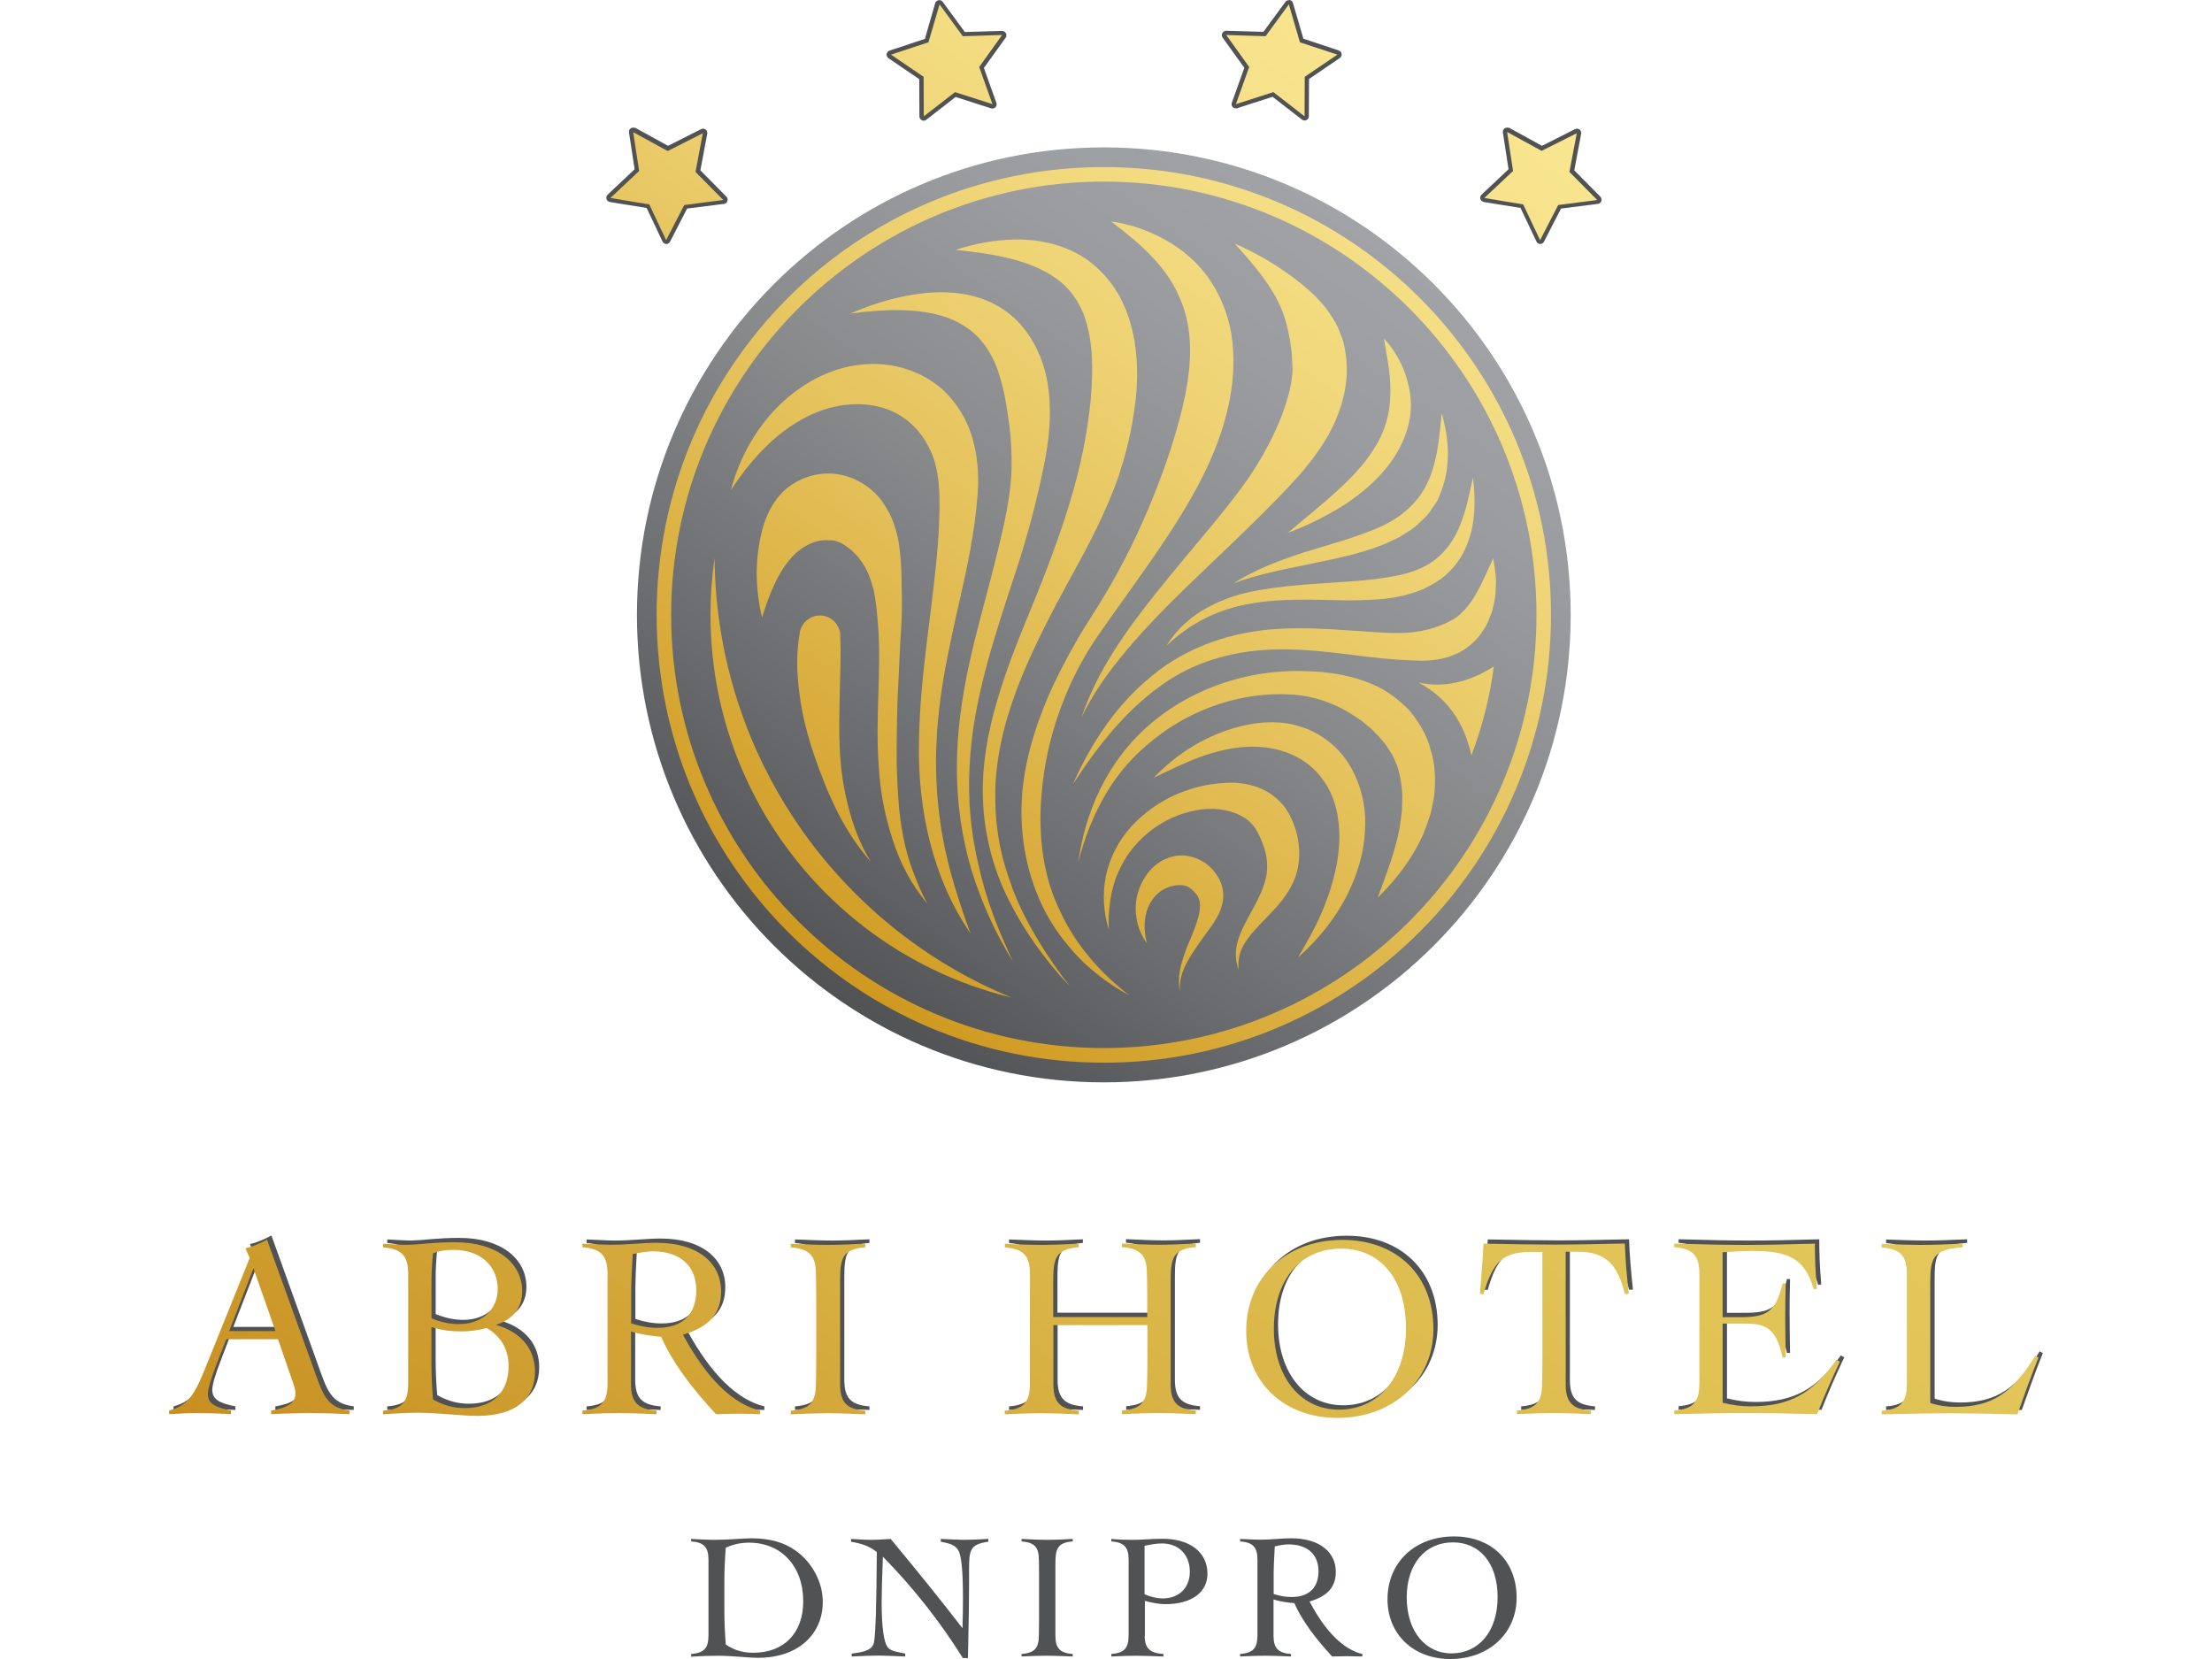 <?xml version="1.0" encoding="UTF-8"?>
<!-- Generator: Adobe Illustrator 22.0.1, SVG Export Plug-In . SVG Version: 6.00 Build 0)  -->
<svg xmlns="http://www.w3.org/2000/svg" xmlns:xlink="http://www.w3.org/1999/xlink" version="1.1" id="Layer_1" x="0px" y="0px" viewBox="0 0 80 60" style="enable-background:new 0 0 80 60;" xml:space="preserve">
<style type="text/css">
	.st0{fill:url(#SVGID_1_);}
	.st1{fill:#515254;}
	.st2{fill:url(#SVGID_2_);}
	.st3{fill:url(#SVGID_3_);}
</style>
<g>
	
		<linearGradient id="SVGID_1_" gradientUnits="userSpaceOnUse" x1="30.227" y1="570.082" x2="49.616" y2="542.392" gradientTransform="matrix(1 0 0 1 0 -534)">
		<stop offset="0" style="stop-color:#515254"></stop>
		<stop offset="0.221" style="stop-color:#6A6B6E"></stop>
		<stop offset="0.54" style="stop-color:#888A8C"></stop>
		<stop offset="0.811" style="stop-color:#9A9C9F"></stop>
		<stop offset="1" style="stop-color:#A1A3A6"></stop>
	</linearGradient>
	<path class="st0" d="M39.921,5.331c-9.323,0-16.885,7.567-16.885,16.907   c0,9.335,7.561,16.907,16.885,16.907S56.806,31.578,56.806,22.238   S49.25,5.331,39.921,5.331L39.921,5.331z"></path>
	<g>
		<path class="st1" d="M24.092,8.759c-0.028,0-0.056-0.017-0.068-0.045l-0.593-1.254    l-1.367-0.226c-0.028-0.006-0.051-0.028-0.062-0.056    c-0.011-0.028,0-0.056,0.023-0.079l1.011-0.949l-0.209-1.372    c-0.006-0.028,0.006-0.056,0.034-0.073c0.011-0.011,0.028-0.011,0.045-0.011    c0.011,0,0.028,0.006,0.04,0.011l1.214,0.666l1.237-0.621    c0.011-0.006,0.023-0.006,0.034-0.006c0.017,0,0.034,0.006,0.045,0.017    c0.023,0.017,0.034,0.045,0.028,0.079l-0.26,1.361l0.977,0.983    c0.023,0.023,0.028,0.051,0.017,0.079c-0.011,0.028-0.034,0.045-0.062,0.051    l-1.372,0.175l-0.644,1.225C24.149,8.742,24.12,8.759,24.092,8.759L24.092,8.759z     M55.699,8.759c-0.028,0-0.056-0.017-0.068-0.045l-0.593-1.254l-1.367-0.226    c-0.028-0.006-0.051-0.028-0.062-0.056c-0.011-0.028,0-0.056,0.023-0.079    l1.011-0.949l-0.209-1.372c-0.006-0.028,0.006-0.056,0.034-0.073    c0.011-0.011,0.028-0.011,0.045-0.011c0.011,0,0.028,0.006,0.04,0.011    l1.214,0.666l1.237-0.621c0.011-0.006,0.023-0.006,0.034-0.006    c0.017,0,0.034,0.006,0.045,0.017c0.023,0.017,0.034,0.045,0.028,0.079    l-0.26,1.361l0.977,0.983c0.023,0.023,0.028,0.051,0.017,0.079    c-0.011,0.028-0.034,0.045-0.062,0.051l-1.372,0.175l-0.644,1.225    C55.755,8.742,55.727,8.759,55.699,8.759L55.699,8.759z M47.183,4.28    c-0.017,0-0.034-0.006-0.045-0.017l-1.096-0.847l-1.316,0.424    c-0.006,0-0.017,0.006-0.023,0.006c-0.023,0-0.04-0.006-0.056-0.023    c-0.023-0.023-0.028-0.051-0.017-0.079l0.469-1.304l-0.808-1.124    c-0.017-0.023-0.017-0.056-0.006-0.079c0.011-0.023,0.04-0.04,0.068-0.04    l1.384,0.04l0.813-1.124c0.017-0.023,0.04-0.034,0.062-0.034    c0.006,0,0.011,0,0.011,0c0.028,0.006,0.051,0.028,0.062,0.056l0.39,1.333    l1.316,0.435c0.028,0.011,0.051,0.034,0.051,0.062    c0.006,0.028-0.011,0.056-0.034,0.073l-1.146,0.779l-0.006,1.384    c0,0.028-0.017,0.056-0.045,0.068C47.206,4.28,47.194,4.28,47.183,4.28z     M33.41,4.28c-0.011,0-0.023,0-0.034-0.006    C33.348,4.264,33.331,4.235,33.331,4.207l-0.006-1.384l-1.146-0.779    c-0.023-0.017-0.04-0.045-0.034-0.073c0.006-0.028,0.023-0.051,0.051-0.062    l1.316-0.435l0.39-1.333c0.006-0.028,0.034-0.051,0.062-0.056    c0.006,0,0.011,0,0.011,0c0.023,0,0.045,0.011,0.062,0.034l0.819,1.118    l1.384-0.04c0.028,0,0.056,0.017,0.068,0.04    C36.318,1.265,36.318,1.293,36.301,1.316l-0.808,1.124l0.469,1.304    c0.011,0.028,0.006,0.056-0.017,0.079c-0.017,0.017-0.034,0.023-0.056,0.023    c-0.006,0-0.017,0-0.023-0.006l-1.316-0.424l-1.096,0.847    C33.444,4.275,33.427,4.28,33.41,4.28z"></path>
		<path class="st1" d="M46.613,0.158l0.401,1.372l1.355,0.446l-1.18,0.802l-0.006,1.429    l-1.129-0.875L44.698,3.767l0.48-1.344L44.348,1.265l1.423,0.045L46.613,0.158     M33.975,0.158l0.841,1.152l1.423-0.045l-0.83,1.158l0.48,1.344l-1.355-0.435    l-1.129,0.875l-0.006-1.429l-1.18-0.802L33.574,1.53L33.975,0.158 M54.507,4.772    l1.248,0.683l1.271-0.644l-0.265,1.4l1.005,1.016l-1.412,0.181l-0.655,1.271    l-0.61-1.293l-1.406-0.232l1.039-0.977L54.507,4.772 M22.901,4.772l1.248,0.683    l1.271-0.644l-0.265,1.4l1.005,1.016l-1.412,0.181l-0.655,1.271l-0.61-1.293    l-1.406-0.232l1.039-0.977L22.901,4.772 M46.613,0.006    c-0.051,0-0.096,0.023-0.124,0.062l-0.796,1.084l-1.344-0.04h-0.006    c-0.056,0-0.107,0.034-0.136,0.085c-0.028,0.051-0.023,0.113,0.011,0.164    l0.785,1.09l-0.452,1.265c-0.023,0.056-0.006,0.119,0.034,0.158    c0.028,0.028,0.068,0.045,0.113,0.045c0.017,0,0.034,0,0.045-0.006l1.282-0.412    l1.062,0.824c0.028,0.023,0.062,0.034,0.096,0.034    c0.023,0,0.045-0.006,0.068-0.017c0.051-0.028,0.085-0.079,0.085-0.141    l0.006-1.344l1.112-0.757c0.051-0.034,0.073-0.09,0.068-0.152    c-0.006-0.056-0.051-0.107-0.107-0.124l-1.276-0.424l-0.378-1.293    c-0.017-0.056-0.062-0.102-0.124-0.107C46.63,0.006,46.624,0.006,46.613,0.006    L46.613,0.006z M33.975,0.006c-0.011,0-0.017,0-0.028,0    c-0.056,0.011-0.107,0.051-0.124,0.107l-0.373,1.293L32.173,1.83    c-0.056,0.017-0.096,0.068-0.107,0.124c-0.006,0.056,0.017,0.119,0.068,0.152    l1.112,0.757l0.006,1.344c0,0.056,0.034,0.113,0.085,0.141    c0.023,0.011,0.045,0.017,0.068,0.017c0.034,0,0.068-0.011,0.096-0.034    L34.562,3.507l1.282,0.412c0.017,0.006,0.034,0.006,0.045,0.006    c0.04,0,0.079-0.017,0.113-0.045c0.04-0.045,0.056-0.107,0.034-0.158    l-0.452-1.265l0.785-1.09c0.034-0.045,0.04-0.113,0.011-0.164    s-0.079-0.085-0.136-0.085h-0.006l-1.344,0.04L34.099,0.073    C34.071,0.028,34.025,0.006,33.975,0.006L33.975,0.006z M54.507,4.614    c-0.034,0-0.062,0.011-0.09,0.028c-0.051,0.034-0.073,0.09-0.062,0.152    l0.203,1.327l-0.977,0.92c-0.045,0.04-0.056,0.102-0.04,0.158    c0.017,0.056,0.068,0.096,0.124,0.107l1.327,0.215l0.576,1.214    c0.023,0.051,0.079,0.09,0.136,0.09l0,0c0.056,0,0.113-0.034,0.136-0.085    l0.616-1.197l1.333-0.169c0.056-0.006,0.107-0.045,0.124-0.102    c0.017-0.056,0.006-0.119-0.034-0.158l-0.943-0.954l0.248-1.321    c0.011-0.056-0.011-0.119-0.056-0.152c-0.028-0.023-0.062-0.034-0.096-0.034    c-0.023,0-0.045,0.006-0.068,0.017l-1.197,0.604l-1.18-0.649    C54.558,4.625,54.53,4.614,54.507,4.614L54.507,4.614z M22.901,4.614    c-0.034,0-0.062,0.011-0.09,0.028c-0.051,0.034-0.073,0.09-0.062,0.152    l0.203,1.327l-0.977,0.92c-0.045,0.04-0.056,0.102-0.04,0.158    c0.017,0.056,0.068,0.096,0.124,0.107l1.327,0.215l0.576,1.214    c0.023,0.051,0.079,0.09,0.136,0.09l0,0c0.056,0,0.113-0.034,0.136-0.085    l0.616-1.197l1.333-0.169c0.056-0.006,0.107-0.045,0.124-0.102    c0.017-0.056,0.006-0.119-0.034-0.158l-0.943-0.954l0.248-1.321    c0.011-0.056-0.011-0.119-0.056-0.152c-0.028-0.023-0.062-0.034-0.096-0.034    c-0.023,0-0.045,0.006-0.068,0.017l-1.197,0.604L22.98,4.625    C22.952,4.625,22.923,4.614,22.901,4.614L22.901,4.614z"></path>
	</g>
	
		<linearGradient id="SVGID_2_" gradientUnits="userSpaceOnUse" x1="27.45" y1="567.271" x2="50.549" y2="534.282" gradientTransform="matrix(1 0 0 1 0 -534)">
		<stop offset="0" style="stop-color:#CF9920"></stop>
		<stop offset="0.077" style="stop-color:#D4A22D"></stop>
		<stop offset="0.366" style="stop-color:#E3BF57"></stop>
		<stop offset="0.626" style="stop-color:#EFD476"></stop>
		<stop offset="0.846" style="stop-color:#F6E189"></stop>
		<stop offset="1" style="stop-color:#F8E690"></stop>
	</linearGradient>
	<path class="st2" d="M36.572,36.073c-6.24-1.508-10.876-7.132-10.876-13.841   c0-0.7,0.051-1.384,0.147-2.056C25.905,27.36,30.315,33.498,36.572,36.073z    M30.688,29.201c-0.181-0.683-0.282-1.384-0.316-2.084   c-0.034-0.7-0.017-1.395,0-2.084c0.017-0.689,0.045-1.367,0.017-2.056v-0.011   c-0.017-0.339-0.26-0.632-0.604-0.695c-0.401-0.073-0.785,0.198-0.858,0.599   c-0.136,0.745-0.113,1.502-0.011,2.242c0.096,0.745,0.282,1.474,0.525,2.185   c0.237,0.706,0.514,1.4,0.841,2.056c0.333,0.655,0.734,1.276,1.214,1.813   C31.112,30.556,30.863,29.884,30.688,29.201z M28.683,20.104   c0.265-0.282,0.599-0.452,0.841-0.52c0.254-0.073,0.367-0.04,0.44-0.045   l0.158,0.006c0.073,0,0.164,0.045,0.282,0.09   c0.226,0.113,0.503,0.328,0.717,0.627c0.237,0.299,0.367,0.672,0.474,1.067   c0.085,0.401,0.124,0.819,0.158,1.242c0.136,1.7-0.113,3.445,0.034,5.201   c0.045,0.881,0.226,1.762,0.497,2.598c0.271,0.841,0.683,1.643,1.254,2.304   c-0.215-0.378-0.378-0.779-0.525-1.18c-0.152-0.401-0.265-0.808-0.344-1.225   c-0.169-0.836-0.203-1.683-0.237-2.53c-0.011-0.853,0.006-1.705,0.034-2.569   c0.051-0.864,0.073-1.728,0.136-2.615c0.023-0.44,0.023-0.892,0.006-1.35   c0.006-0.463-0.023-0.943-0.085-1.463c-0.079-0.508-0.232-1.067-0.604-1.587   c-0.361-0.514-1.033-0.977-1.83-1.028c-0.796-0.045-1.536,0.339-1.931,0.836   c-0.412,0.503-0.576,1.062-0.672,1.564c-0.198,1.011-0.13,1.931,0.073,2.807   C27.819,21.498,28.141,20.668,28.683,20.104z M28.847,15.258   c0.937-0.582,2.044-0.774,2.942-0.548c0.909,0.226,1.559,0.841,1.926,1.728   c0.175,0.457,0.248,0.949,0.26,1.513c0.011,0.57-0.011,1.146-0.056,1.728   c-0.181,2.332-0.655,4.727-0.683,7.16c-0.051,2.417,0.491,4.924,1.864,6.918   c-0.418-1.129-0.774-2.253-0.994-3.405c-0.209-1.152-0.294-2.327-0.237-3.496   c0.051-1.175,0.232-2.338,0.48-3.501c0.232-1.163,0.536-2.321,0.751-3.524   c0.107-0.599,0.198-1.214,0.248-1.835c0.056-0.627,0.04-1.344-0.147-2.027   c-0.169-0.689-0.559-1.372-1.118-1.886c-0.57-0.503-1.299-0.808-2.022-0.892   c-0.728-0.09-1.446,0.034-2.078,0.282c-0.638,0.248-1.192,0.627-1.672,1.062   c-0.949,0.881-1.564,2.01-1.875,3.179C27.102,16.715,27.893,15.823,28.847,15.258   z M34.285,11.497c0.52,0.192,0.943,0.503,1.237,0.864   c0.294,0.367,0.503,0.791,0.644,1.282c0.152,0.48,0.237,1.022,0.316,1.587   c0.085,0.559,0.113,1.141,0.102,1.728c-0.034,1.175-0.35,2.349-0.638,3.529   c-0.299,1.18-0.644,2.36-0.904,3.569c-0.26,1.208-0.435,2.445-0.435,3.693   c-0.006,1.242,0.169,2.485,0.514,3.671c0.361,1.18,0.864,2.315,1.513,3.349   c-0.525-1.107-0.971-2.242-1.231-3.428c-0.288-1.175-0.401-2.383-0.339-3.586   c0.107-2.411,0.898-4.715,1.66-7.042c0.384-1.169,0.717-2.366,0.977-3.614   c0.136-0.627,0.243-1.271,0.265-1.931c0.017-0.655-0.023-1.338-0.254-2.022   c-0.226-0.672-0.632-1.355-1.237-1.818c-0.599-0.474-1.333-0.689-2.005-0.74   c-0.678-0.056-1.327,0.028-1.943,0.164c-0.616,0.141-1.203,0.339-1.768,0.587   C31.976,11.181,33.235,11.119,34.285,11.497z M36.533,9.352   c0.627,0.152,1.208,0.39,1.672,0.723c0.463,0.333,0.779,0.774,0.983,1.282   c0.192,0.514,0.288,1.084,0.305,1.688c0.04,1.197-0.147,2.496-0.429,3.738   c-0.288,1.248-0.717,2.507-1.192,3.761c-0.474,1.259-1.039,2.496-1.485,3.784   c-0.446,1.288-0.802,2.632-0.841,4.015c-0.04,1.378,0.254,2.767,0.836,4.004   c0.593,1.231,1.384,2.349,2.31,3.326c-0.819-1.067-1.547-2.208-2.039-3.445   c-0.232-0.621-0.429-1.254-0.536-1.903c-0.107-0.649-0.141-1.31-0.113-1.965   c0.068-1.316,0.429-2.603,0.926-3.829c0.503-1.231,1.118-2.417,1.773-3.608   c0.655-1.186,1.304-2.406,1.768-3.744c0.22-0.678,0.395-1.355,0.508-2.061   c0.119-0.7,0.181-1.429,0.124-2.174c-0.056-0.74-0.226-1.513-0.61-2.219   s-1-1.31-1.711-1.643s-1.457-0.44-2.168-0.418   c-0.712,0.023-1.395,0.158-2.05,0.373C35.24,9.109,35.906,9.193,36.533,9.352z    M41.694,9.318c0.435,0.463,0.779,0.971,0.994,1.508   c0.457,1.062,0.418,2.253,0.175,3.467c-0.248,1.208-0.661,2.445-1.152,3.671   c-0.491,1.225-1.084,2.434-1.773,3.586c-0.339,0.57-0.728,1.129-1.062,1.734   c-0.339,0.593-0.655,1.203-0.937,1.835c-0.542,1.259-0.954,2.615-0.994,4.015   c-0.04,1.395,0.282,2.818,0.966,4.038c0.35,0.604,0.785,1.152,1.276,1.632   c0.503,0.469,1.056,0.875,1.655,1.192c-1.067-0.824-1.96-1.852-2.502-3.044   c-0.576-1.175-0.757-2.496-0.7-3.789c0.062-1.293,0.333-2.598,0.824-3.823   c0.237-0.616,0.536-1.208,0.875-1.779c0.344-0.565,0.745-1.096,1.135-1.655   c0.785-1.107,1.592-2.208,2.31-3.394c0.717-1.18,1.35-2.456,1.655-3.891   c0.152-0.712,0.215-1.468,0.136-2.231c-0.079-0.762-0.339-1.53-0.762-2.18   c-0.418-0.655-1.005-1.163-1.638-1.519c-0.632-0.356-1.304-0.587-1.993-0.683   C40.74,8.431,41.259,8.849,41.694,9.318z M46.223,10.904   c0.186,0.373,0.305,0.762,0.378,1.124c0.028,0.181,0.079,0.35,0.085,0.52   c0.006,0.085,0.028,0.164,0.034,0.248c0,0.085,0.006,0.164,0.011,0.243   c0.068,0.638-0.119,1.316-0.395,2.044c-0.282,0.723-0.689,1.474-1.169,2.185   c-0.486,0.706-1.045,1.384-1.609,2.061c-0.565,0.678-1.135,1.355-1.694,2.05   c-1.107,1.384-2.18,2.863-2.744,4.552c0.384-0.796,0.892-1.519,1.446-2.197   c0.548-0.678,1.152-1.316,1.768-1.937c1.248-1.237,2.547-2.417,3.817-3.716   c0.632-0.649,1.282-1.333,1.796-2.185c0.503-0.841,0.881-1.92,0.728-3.049   c-0.017-0.141-0.045-0.277-0.073-0.412c-0.034-0.136-0.085-0.265-0.136-0.395   c-0.09-0.265-0.232-0.491-0.384-0.717c-0.299-0.44-0.683-0.785-1.056-1.09   c-0.757-0.604-1.547-1.062-2.372-1.423C45.263,9.481,45.845,10.153,46.223,10.904z    M48.612,18.263c0.632-0.418,1.242-0.92,1.711-1.581   c0.457-0.649,0.785-1.491,0.689-2.315c-0.085-0.819-0.435-1.559-0.96-2.123   c0.13,0.762,0.271,1.468,0.226,2.14c-0.023,0.666-0.226,1.299-0.599,1.869   c-0.361,0.576-0.864,1.09-1.406,1.576c-0.536,0.491-1.124,0.949-1.694,1.44   C47.29,19.008,47.968,18.669,48.612,18.263z M51.593,17.528   c-0.373,0.745-1.039,1.276-1.858,1.604c-0.808,0.339-1.694,0.57-2.575,0.847   c-0.875,0.282-1.762,0.616-2.541,1.112c0.87-0.311,1.756-0.491,2.654-0.672   c0.892-0.186,1.807-0.356,2.699-0.7c0.22-0.085,0.44-0.203,0.661-0.305   c0.203-0.141,0.429-0.254,0.616-0.424c0.181-0.181,0.384-0.333,0.514-0.559   c0.073-0.102,0.147-0.209,0.215-0.316c0.056-0.113,0.096-0.232,0.147-0.35   c0.361-0.943,0.271-1.937,0.017-2.824C52.051,15.868,51.977,16.777,51.593,17.528z    M52.813,18.974c-0.203,0.525-0.52,0.977-0.932,1.282   c-0.407,0.316-0.92,0.48-1.463,0.582c-0.542,0.102-1.118,0.164-1.7,0.198   c-1.169,0.09-2.377,0.124-3.563,0.384c-0.593,0.13-1.169,0.356-1.694,0.672   c-0.52,0.322-0.966,0.757-1.276,1.265c0.864-0.83,1.914-1.344,3.049-1.525   c1.135-0.209,2.31-0.136,3.501-0.119c0.599-0.006,1.208-0.011,1.824-0.13   c0.311-0.056,0.616-0.158,0.92-0.277c0.294-0.147,0.587-0.305,0.836-0.536   c0.503-0.446,0.802-1.067,0.926-1.677c0.119-0.616,0.107-1.225,0.028-1.818   C53.141,17.879,53.028,18.455,52.813,18.974z M52.875,22.148   c-0.22,0.237-0.486,0.35-0.768,0.469c-0.282,0.113-0.621,0.203-0.994,0.248   c-0.74,0.079-1.542-0.023-2.349-0.068c-0.808-0.056-1.632-0.102-2.468-0.056   c-1.66,0.079-3.349,0.627-4.631,1.7c-1.299,1.045-2.214,2.456-2.863,3.925   c0.875-1.355,1.88-2.632,3.151-3.546c1.265-0.937,2.818-1.333,4.371-1.333   c0.779-0.006,1.564,0.073,2.355,0.169c0.796,0.102,1.598,0.203,2.473,0.232   c0.435,0.017,0.904,0.006,1.372-0.181c0.463-0.164,0.892-0.525,1.141-0.949   c0.152-0.198,0.203-0.435,0.299-0.644c0.056-0.22,0.102-0.44,0.124-0.655   c0.006-0.22,0.028-0.435,0.006-0.644c-0.023-0.215-0.051-0.424-0.09-0.627   C53.655,20.945,53.355,21.707,52.875,22.148z M40.023,28.664   c0.457-0.774,1.073-1.44,1.773-1.976c1.384-1.09,3.162-1.672,4.885-1.57   c0.858,0.04,1.688,0.356,2.332,0.796l0.243,0.164l0.22,0.186   c0.158,0.107,0.265,0.26,0.401,0.378c0.107,0.147,0.243,0.271,0.328,0.429   l0.147,0.226c0.045,0.079,0.073,0.164,0.113,0.248   c0.152,0.333,0.209,0.712,0.248,1.107c0.011,0.198-0.011,0.401-0.006,0.61   c-0.017,0.209-0.056,0.412-0.079,0.627c-0.152,0.847-0.474,1.694-0.802,2.575   c0.672-0.649,1.254-1.412,1.655-2.31c0.085-0.232,0.175-0.463,0.254-0.7   c0.051-0.248,0.113-0.497,0.141-0.751c0.045-0.52,0.034-1.067-0.136-1.592   c-0.13-0.536-0.44-1.022-0.791-1.446c-0.39-0.384-0.824-0.723-1.31-0.915   c-0.966-0.418-1.976-0.497-2.942-0.48c-1.931,0.051-3.812,0.762-5.224,2.027   c-1.423,1.271-2.236,3.072-2.473,4.879   C39.226,30.285,39.56,29.438,40.023,28.664z M43.388,27.383   c0.559-0.203,1.135-0.344,1.705-0.373c1.141-0.062,2.168,0.361,2.744,1.18   c0.305,0.401,0.491,0.909,0.559,1.451c0.085,0.542,0.04,1.112-0.062,1.677   c-0.113,0.565-0.294,1.129-0.531,1.683c-0.237,0.553-0.542,1.084-0.853,1.621   c0.926-0.819,1.711-1.864,2.129-3.106c0.215-0.616,0.316-1.288,0.294-1.965   c-0.034-0.683-0.237-1.384-0.632-1.988c-0.395-0.604-1.022-1.073-1.705-1.282   c-0.683-0.226-1.4-0.186-2.044-0.045c-1.293,0.299-2.406,0.988-3.264,1.892   C42.281,27.863,42.829,27.592,43.388,27.383z M40.344,31.787   c0.113-0.282,0.237-0.553,0.401-0.808c0.169-0.243,0.356-0.474,0.57-0.678   c0.429-0.407,0.949-0.717,1.508-0.887c0.553-0.181,1.158-0.215,1.666-0.068   c0.254,0.073,0.474,0.186,0.644,0.316c0.169,0.141,0.271,0.277,0.361,0.463   c0.248,0.486,0.378,0.926,0.322,1.423c-0.051,0.508-0.356,1.062-0.672,1.632   c-0.152,0.288-0.311,0.593-0.395,0.92c-0.085,0.333-0.068,0.683,0.051,0.977   c-0.04-0.322,0.028-0.632,0.175-0.892c0.147-0.265,0.35-0.491,0.565-0.723   c0.424-0.457,0.954-0.904,1.265-1.632c0.147-0.361,0.209-0.774,0.175-1.175   c-0.028-0.395-0.141-0.774-0.299-1.101c-0.175-0.39-0.52-0.745-0.892-0.943   c-0.373-0.203-0.774-0.282-1.146-0.305c-1.485-0.011-2.807,0.582-3.733,1.592   c-0.457,0.503-0.779,1.135-0.915,1.784c-0.13,0.655-0.085,1.327,0.107,1.943   C40.073,32.99,40.147,32.363,40.344,31.787z M53.214,27.326   c0.39-1.022,0.666-2.101,0.813-3.224c-0.909,0.582-1.818,0.779-2.728,0.582   C52.35,25.237,52.96,26.14,53.214,27.326z M41.44,33.08   c0.073-0.328,0.243-0.61,0.469-0.796c0.226-0.186,0.503-0.26,0.7-0.271   c0.203-0.011,0.35,0.023,0.514,0.175c0.04,0.034,0.085,0.085,0.119,0.124   c0.028,0.034,0.062,0.068,0.079,0.107c0.045,0.073,0.079,0.186,0.079,0.333   c0,0.288-0.119,0.644-0.254,0.977c-0.271,0.661-0.621,1.4-0.474,2.129   c-0.028-0.367,0.079-0.717,0.243-1.028c0.164-0.316,0.373-0.604,0.587-0.904   c0.209-0.305,0.463-0.587,0.632-1c0.079-0.209,0.141-0.469,0.09-0.745   c-0.023-0.136-0.068-0.271-0.13-0.39c-0.062-0.113-0.13-0.209-0.209-0.305   c-0.316-0.395-0.932-0.644-1.446-0.514c-0.52,0.113-0.887,0.48-1.096,0.864   c-0.446,0.785-0.294,1.694,0.136,2.281C41.389,33.764,41.367,33.402,41.44,33.08   z M39.921,6.568c8.629,0,15.648,7.031,15.648,15.671s-7.019,15.665-15.648,15.665   s-15.648-7.025-15.648-15.665S31.292,6.568,39.921,6.568 M39.921,6.042   c-8.934,0-16.173,7.251-16.173,16.196s7.24,16.196,16.173,16.196   s16.173-7.251,16.173-16.196S48.855,6.042,39.921,6.042L39.921,6.042z    M33.579,1.53L32.224,1.976l1.18,0.802l0.006,1.429l1.129-0.875l1.355,0.435   l-0.48-1.344l0.83-1.158l-1.423,0.045l-0.841-1.152L33.579,1.53z    M46.613,0.158L45.771,1.31l-1.423-0.045l0.83,1.158L44.698,3.767l1.355-0.435   l1.129,0.875l0.006-1.429l1.18-0.802L47.014,1.53L46.613,0.158z M23.115,6.184   l-1.039,0.977l1.406,0.232l0.61,1.293l0.655-1.271l1.412-0.181l-1.005-1.016   l0.265-1.4l-1.271,0.644l-1.248-0.683L23.115,6.184z M54.722,6.184l-1.039,0.977   l1.406,0.232l0.61,1.293l0.655-1.271l1.412-0.181l-1.005-1.016l0.265-1.4   l-1.271,0.638l-1.248-0.683L54.722,6.184z"></path>
	<g>
		<path class="st1" d="M24.996,59.819c0.474-0.04,0.627-0.209,0.627-0.683v-2.728    c0-0.457-0.169-0.627-0.627-0.661v-0.09c0.356,0.017,0.621,0.034,0.802,0.034    c0.576,0,1.033-0.056,1.384-0.056c0.649,0,1.169,0.141,1.604,0.452    c0.599,0.435,0.971,1.141,0.971,1.847c0,1.163-0.881,2.022-2.338,2.022    c-0.401,0-0.887-0.073-1.457-0.073c-0.232,0-0.553,0.006-0.966,0.034V59.819    L24.996,59.819z M27.249,59.774c1.107,0,1.801-0.717,1.801-1.858    c0-1.265-0.785-2.123-1.96-2.123c-0.299,0-0.57,0.056-0.841,0.181    c-0.034,0.424-0.051,0.824-0.051,1.197v1.101c0,0.373,0.017,0.785,0.051,1.203    C26.56,59.689,26.871,59.774,27.249,59.774z"></path>
		<path class="st1" d="M31.529,55.691c0.141,0,0.367-0.011,0.683-0.034    c0.875,1.056,1.745,2.123,2.598,3.23c0.011-0.373,0.017-0.734,0.017-1.062    c0-0.977-0.051-1.559-0.169-1.756c-0.124-0.203-0.316-0.248-0.632-0.311v-0.102    c0.361,0.017,0.638,0.034,0.83,0.034c0.226,0,0.525-0.011,0.887-0.034v0.102    c-0.678,0.096-0.695,0.311-0.695,1.033V57.261c0,0.52-0.011,1.423-0.04,2.705    h-0.186c-0.819-1.316-1.801-2.558-2.891-3.665    c-0.028,0.74-0.045,1.288-0.045,1.649c0,0.892,0.079,1.44,0.215,1.621    c0.102,0.136,0.311,0.169,0.638,0.232v0.107    c-0.429-0.017-0.74-0.034-0.949-0.034c-0.232,0-0.565,0.011-0.988,0.034v-0.107    c0.486-0.051,0.745-0.147,0.802-0.384c0.062-0.26,0.096-1.355,0.107-3.287    c-0.26-0.209-0.553-0.311-0.932-0.373v-0.102    C31.1,55.68,31.354,55.691,31.529,55.691z"></path>
		<path class="st1" d="M37.877,55.691c0.232,0,0.536-0.011,0.92-0.034v0.09    c-0.582,0.045-0.627,0.294-0.627,0.853v2.558c0,0.457,0.169,0.627,0.627,0.661    v0.09c-0.429-0.017-0.74-0.028-0.943-0.028s-0.508,0.006-0.909,0.028V59.819    c0.474-0.04,0.627-0.209,0.627-0.683c0-0.051,0.006-0.22,0.006-0.514v-1.672    c0-0.305-0.006-0.486-0.006-0.542c0-0.457-0.169-0.627-0.627-0.661v-0.09    C37.318,55.68,37.64,55.691,37.877,55.691z"></path>
		<path class="st1" d="M41.4,59.159c0,0.457,0.186,0.627,0.678,0.661v0.09    c-0.44-0.017-0.768-0.028-0.983-0.028c-0.186,0-0.491,0.006-0.904,0.028V59.819    c0.474-0.04,0.627-0.209,0.627-0.683v-2.728c0-0.457-0.169-0.627-0.627-0.661    v-0.09c0.311,0.028,0.57,0.034,0.774,0.034c0.339,0,0.7-0.04,1.073-0.04    c1.039,0,1.632,0.52,1.632,1.265c0,0.666-0.565,1.101-1.53,1.101    c-0.192,0-0.446-0.04-0.734-0.119v1.259H41.4z M42.044,57.809    c0.599,0,0.988-0.384,0.988-0.966c0-0.616-0.401-1.022-1.011-1.022    c-0.186,0-0.395,0.034-0.627,0.085v1.756C41.638,57.758,41.847,57.809,42.044,57.809z    "></path>
		<path class="st1" d="M49.272,59.819v0.09c-0.22-0.006-0.401-0.011-0.542-0.011    c-0.147,0-0.339,0.006-0.553,0.011c-0.599-0.655-1.073-1.271-1.367-1.931    c-0.254-0.017-0.503-0.056-0.751-0.13v1.31c0,0.457,0.175,0.627,0.632,0.661    v0.09c-0.418-0.017-0.728-0.028-0.937-0.028c-0.192,0-0.491,0.006-0.904,0.028    v-0.09c0.474-0.04,0.627-0.209,0.627-0.683v-2.728    c0-0.457-0.169-0.627-0.627-0.661v-0.09c0.305,0.011,0.531,0.028,0.7,0.028    c0.429,0,0.813-0.051,1.146-0.051c1.045,0,1.615,0.514,1.615,1.208    c0,0.565-0.305,0.887-0.949,1.079C47.94,59.023,48.6,59.661,49.272,59.819z     M46.714,57.758c0.627,0,0.971-0.339,0.971-0.932    c0-0.604-0.395-0.971-1.084-0.971c-0.102,0-0.271,0.017-0.497,0.073    c-0.028,0.48-0.04,0.791-0.04,0.926v0.796    C46.28,57.719,46.494,57.758,46.714,57.758z"></path>
		<path class="st1" d="M52.587,55.567c1.355,0,2.264,0.887,2.264,2.219    c0,1.254-0.977,2.214-2.4,2.214c-1.338,0-2.27-0.898-2.27-2.163    C50.182,56.527,51.153,55.567,52.587,55.567z M50.876,57.775    c0,1.208,0.666,2.022,1.621,2.022c0.971,0,1.666-0.779,1.666-2.033    c0-1.242-0.655-1.982-1.615-1.982C51.548,55.782,50.876,56.561,50.876,57.775z"></path>
	</g>
	<path class="st1" d="M11.46,49.248c0.367,1.022,0.48,1.502,1.333,1.615v0.13   c-0.61-0.028-1.062-0.04-1.333-0.04c-0.384,0-0.892,0.011-1.502,0.04v-0.13   c0.593-0.096,0.881-0.282,0.881-0.621c0-0.152-0.068-0.328-0.152-0.57   l-0.48-1.389H8.337L8.021,49.107c-0.237,0.599-0.344,0.988-0.344,1.146   c0,0.356,0.243,0.491,0.836,0.61v0.13c-0.48-0.028-0.909-0.04-1.288-0.04   c-0.113,0-0.429,0.011-0.949,0.04v-0.13c0.768-0.198,0.983-0.734,1.378-1.711   l1.536-3.806l-0.152-0.35c0.237-0.056,0.486-0.158,0.779-0.311L11.46,49.248z    M8.439,47.989h1.677l-0.796-2.276L8.439,47.989z M19.501,49.451   c0,0.988-0.712,1.598-2.084,1.598c-0.627,0-1.361-0.113-2.174-0.113   c-0.271,0-0.683,0.017-1.237,0.056v-0.13c0.683-0.056,0.909-0.299,0.909-0.994   V45.916c0-0.666-0.243-0.909-0.909-0.96v-0.13   c0.373,0.017,0.666,0.04,0.864,0.04c0.028,0,0.096-0.011,0.198-0.011   c0.226,0,0.74-0.085,1.547-0.085c1.508,0,2.423,0.751,2.423,1.773   c0,0.593-0.328,1.016-0.949,1.214C19.016,48.023,19.501,48.644,19.501,49.451z    M16.751,47.735c0.836,0,1.4-0.52,1.4-1.271c0-0.836-0.627-1.412-1.587-1.412   c-0.226,0-0.469,0.011-0.751,0.124c-0.04,0.407-0.056,0.74-0.056,0.988v1.361   C16.107,47.667,16.435,47.735,16.751,47.735z M15.757,49.18   c0,0.412,0.017,0.836,0.056,1.276c0.373,0.209,0.734,0.311,1.146,0.311   c0.994,0,1.587-0.553,1.587-1.525c0-0.593-0.271-1.062-0.791-1.372   c-0.311,0.085-0.61,0.124-0.92,0.124c-0.373,0-0.734-0.045-1.079-0.158V49.18z    M27.644,50.863v0.13c-0.316-0.011-0.582-0.017-0.791-0.017   c-0.215,0-0.486,0.011-0.808,0.017c-0.87-0.949-1.559-1.841-1.982-2.801   c-0.367-0.028-0.734-0.085-1.09-0.186v1.897c0,0.666,0.254,0.909,0.92,0.96   v0.13c-0.61-0.028-1.062-0.04-1.361-0.04c-0.282,0-0.712,0.011-1.316,0.04   v-0.13c0.683-0.056,0.909-0.299,0.909-0.994V45.916   c0-0.666-0.243-0.909-0.909-0.96v-0.13c0.44,0.017,0.768,0.04,1.011,0.04   c0.621,0,1.18-0.073,1.66-0.073c1.519,0,2.344,0.74,2.344,1.756   c0,0.819-0.44,1.288-1.378,1.57C25.713,49.705,26.667,50.626,27.644,50.863z    M23.928,47.864c0.909,0,1.406-0.491,1.406-1.355   c0-0.875-0.57-1.412-1.576-1.412c-0.152,0-0.395,0.028-0.723,0.102   c-0.04,0.695-0.056,1.146-0.056,1.344v1.158   C23.302,47.808,23.612,47.864,23.928,47.864z M30.112,44.866   c0.339,0,0.779-0.017,1.333-0.045v0.13c-0.847,0.068-0.909,0.424-0.909,1.242   v3.71c0,0.666,0.243,0.909,0.909,0.96v0.13   c-0.621-0.028-1.067-0.04-1.372-0.04c-0.299,0-0.74,0.011-1.321,0.04v-0.13   c0.683-0.056,0.909-0.299,0.909-0.994c0-0.073,0.011-0.322,0.011-0.74v-2.423   c0-0.44-0.011-0.706-0.011-0.791c0-0.666-0.243-0.909-0.909-0.96v-0.13   C29.304,44.849,29.768,44.866,30.112,44.866z M37.843,44.866   c0.328,0,0.779-0.017,1.321-0.045v0.13c-0.864,0.068-0.92,0.435-0.92,1.276   v1.248h3.4V46.696c0-0.44-0.011-0.706-0.011-0.791   c0-0.666-0.243-0.909-0.909-0.96v-0.13c0.553,0.028,1.011,0.045,1.361,0.045   c0.328,0,0.768-0.017,1.316-0.045v0.13c-0.847,0.068-0.909,0.424-0.909,1.242   v3.71c0,0.666,0.243,0.909,0.909,0.96v0.13   c-0.61-0.028-1.05-0.04-1.35-0.04c-0.282,0-0.723,0.011-1.321,0.04v-0.13   c0.683-0.056,0.909-0.299,0.909-0.994c0-0.073,0.011-0.322,0.011-0.74v-1.355   h-3.4v2.135c0,0.666,0.254,0.909,0.92,0.96v0.13   c-0.61-0.028-1.062-0.04-1.361-0.04c-0.282,0-0.712,0.011-1.316,0.04v-0.13   c0.683-0.056,0.909-0.299,0.909-0.994V45.916c0-0.666-0.243-0.909-0.909-0.96   v-0.13C37.047,44.849,37.498,44.866,37.843,44.866z M48.708,44.691   c1.971,0,3.287,1.288,3.287,3.224c0,1.824-1.417,3.213-3.479,3.213   c-1.943,0-3.292-1.304-3.292-3.14C45.218,46.08,46.624,44.691,48.708,44.691z    M46.223,47.893c0,1.756,0.966,2.931,2.355,2.931   c1.406,0,2.423-1.129,2.423-2.948c0-1.801-0.949-2.874-2.344-2.874   C47.2,45.001,46.223,46.125,46.223,47.893z M56.365,44.86   c0.678,0,1.519-0.017,2.552-0.04c0.017,0.57,0.073,1.175,0.141,1.824h-0.141   c-0.271-1.107-0.723-1.525-1.7-1.525h-0.44v4.783   c0,0.666,0.243,0.909,0.909,0.96v0.13c-0.61-0.028-1.05-0.04-1.35-0.04   c-0.282,0-0.723,0.011-1.321,0.04v-0.13c0.683-0.056,0.909-0.299,0.909-0.994   c0-0.073,0.011-0.322,0.011-0.74v-4.004h-0.395c-0.994,0-1.389,0.311-1.734,1.525   h-0.13c0.045-0.599,0.096-1.203,0.13-1.824   C54.835,44.843,55.688,44.86,56.365,44.86z M63.3,44.866   c0.666,0,1.491-0.017,2.496-0.045c0,0.48,0.017,1.022,0.073,1.632l-0.113,0.017   c-0.328-1.129-0.932-1.384-2.202-1.384c-0.328,0-0.695,0.017-1.096,0.045v2.349   h0.627c0.932,0,1.293-0.158,1.542-1.22h0.113   c-0.011,0.435-0.017,0.836-0.017,1.203c0,0.469,0.011,0.96,0.017,1.468h-0.113   c-0.209-0.909-0.48-1.22-1.304-1.22h-0.864v2.863   c0.339,0.085,0.683,0.13,1.022,0.13c1.406,0,2.231-0.469,3.095-1.683   l0.124,0.068c-0.288,0.61-0.565,1.242-0.824,1.897   c-1.107-0.028-2.016-0.04-2.711-0.04c-0.469,0-1.288,0.011-2.456,0.04v-0.13   c0.683-0.056,0.909-0.299,0.909-0.994v-3.953c0-0.666-0.243-0.909-0.909-0.96   v-0.13C61.73,44.849,62.594,44.866,63.3,44.866z M69.568,44.866   c0.457,0,0.983-0.017,1.576-0.045v0.13c-1.096,0.073-1.175,0.412-1.175,1.288   v4.343c0.311,0.102,0.61,0.141,0.92,0.141c1.316,0,2.061-0.508,2.88-1.852   l0.113,0.068c-0.282,0.706-0.525,1.389-0.762,2.056   c-1.079-0.028-1.897-0.04-2.451-0.04c-0.525,0-1.344,0.011-2.456,0.04v-0.13   c0.683-0.056,0.909-0.299,0.909-0.994v-3.953c0-0.666-0.243-0.909-0.909-0.96   v-0.13C68.817,44.849,69.257,44.866,69.568,44.866z"></path>
	<g>
		
			<linearGradient id="SVGID_3_" gradientUnits="userSpaceOnUse" x1="28.063" y1="600.512" x2="52.301" y2="565.896" gradientTransform="matrix(1 0 0 1 0 -534)">
			<stop offset="0.008" style="stop-color:#C88F21"></stop>
			<stop offset="0.027" style="stop-color:#C99123"></stop>
			<stop offset="0.425" style="stop-color:#D7AF41"></stop>
			<stop offset="0.763" style="stop-color:#E0C154"></stop>
			<stop offset="1" style="stop-color:#E3C85B"></stop>
		</linearGradient>
		<path class="st3" d="M11.307,49.4c0.367,1.022,0.48,1.502,1.333,1.615v0.13    c-0.61-0.028-1.062-0.04-1.333-0.04c-0.384,0-0.892,0.011-1.502,0.04v-0.13    c0.593-0.096,0.881-0.282,0.881-0.621c0-0.152-0.068-0.328-0.152-0.57    l-0.48-1.389H8.184l-0.322,0.824c-0.237,0.599-0.344,0.988-0.344,1.146    c0,0.356,0.243,0.491,0.836,0.61v0.13c-0.48-0.028-0.909-0.04-1.288-0.04    c-0.113,0-0.429,0.011-0.949,0.04v-0.13c0.768-0.198,0.983-0.734,1.378-1.711    l1.536-3.806l-0.152-0.35c0.237-0.056,0.486-0.158,0.779-0.311L11.307,49.4z     M8.286,48.141h1.677L9.167,45.871L8.286,48.141z M19.349,49.609    c0,0.988-0.712,1.598-2.084,1.598c-0.627,0-1.361-0.113-2.174-0.113    c-0.271,0-0.683,0.017-1.237,0.056v-0.13c0.683-0.056,0.909-0.299,0.909-0.994    v-3.953c0-0.666-0.243-0.909-0.909-0.96v-0.13    c0.373,0.017,0.666,0.04,0.864,0.04c0.028,0,0.096-0.011,0.198-0.011    c0.226,0,0.74-0.085,1.547-0.085c1.508,0,2.423,0.751,2.423,1.773    c0,0.593-0.328,1.016-0.949,1.214C18.857,48.181,19.349,48.802,19.349,49.609z     M16.599,47.887c0.836,0,1.4-0.52,1.4-1.271    c0-0.836-0.627-1.412-1.587-1.412c-0.226,0-0.469,0.011-0.751,0.124    c-0.04,0.407-0.056,0.74-0.056,0.988v1.361    C15.949,47.825,16.277,47.887,16.599,47.887z M15.605,49.338    c0,0.412,0.017,0.836,0.056,1.276c0.373,0.209,0.734,0.311,1.146,0.311    c0.994,0,1.587-0.553,1.587-1.525c0-0.593-0.271-1.062-0.791-1.372    c-0.311,0.085-0.61,0.124-0.92,0.124c-0.373,0-0.734-0.045-1.079-0.158V49.338    z M27.492,51.016v0.13c-0.316-0.011-0.582-0.017-0.791-0.017    c-0.215,0-0.486,0.011-0.808,0.017c-0.87-0.949-1.559-1.841-1.982-2.801    c-0.367-0.028-0.734-0.085-1.09-0.186v1.897c0,0.666,0.254,0.909,0.92,0.96    v0.13c-0.61-0.028-1.062-0.04-1.361-0.04c-0.282,0-0.712,0.011-1.316,0.04    v-0.13c0.683-0.056,0.909-0.299,0.909-0.994v-3.953    c0-0.666-0.243-0.909-0.909-0.96v-0.13c0.44,0.017,0.768,0.04,1.011,0.04    c0.621,0,1.18-0.073,1.66-0.073c1.519,0,2.344,0.74,2.344,1.756    c0,0.819-0.44,1.288-1.378,1.57C25.56,49.864,26.515,50.784,27.492,51.016z     M23.776,48.023c0.909,0,1.406-0.491,1.406-1.355    c0-0.875-0.57-1.412-1.576-1.412c-0.152,0-0.395,0.028-0.723,0.102    c-0.04,0.695-0.056,1.146-0.056,1.344v1.158    C23.149,47.966,23.454,48.023,23.776,48.023z M29.96,45.024    c0.339,0,0.779-0.017,1.333-0.045v0.13c-0.847,0.068-0.909,0.424-0.909,1.242    v3.71c0,0.666,0.243,0.909,0.909,0.96v0.13    c-0.621-0.028-1.067-0.04-1.372-0.04c-0.299,0-0.74,0.011-1.321,0.04v-0.13    c0.683-0.056,0.909-0.299,0.909-0.994c0-0.073,0.011-0.322,0.011-0.74v-2.423    c0-0.44-0.011-0.706-0.011-0.791c0-0.666-0.243-0.909-0.909-0.96v-0.13    C29.152,45.007,29.609,45.024,29.96,45.024z M37.69,45.024    c0.328,0,0.779-0.017,1.321-0.045v0.13c-0.864,0.068-0.92,0.435-0.92,1.276    v1.248h3.4v-0.779c0-0.44-0.011-0.706-0.011-0.791    c0-0.666-0.243-0.909-0.909-0.96v-0.13c0.553,0.028,1.011,0.045,1.361,0.045    c0.328,0,0.768-0.017,1.316-0.045v0.13c-0.847,0.068-0.909,0.424-0.909,1.242    v3.71c0,0.666,0.243,0.909,0.909,0.96v0.13    c-0.61-0.028-1.05-0.04-1.35-0.04c-0.282,0-0.723,0.011-1.321,0.04v-0.13    c0.683-0.056,0.909-0.299,0.909-0.994c0-0.073,0.011-0.322,0.011-0.74v-1.355    h-3.4v2.135c0,0.666,0.254,0.909,0.92,0.96v0.13    c-0.61-0.028-1.062-0.04-1.361-0.04c-0.282,0-0.712,0.011-1.316,0.04v-0.13    c0.683-0.056,0.909-0.299,0.909-0.994v-3.953c0-0.666-0.243-0.909-0.909-0.96    v-0.13C36.894,45.007,37.34,45.024,37.69,45.024z M48.555,44.843    c1.971,0,3.287,1.288,3.287,3.224c0,1.824-1.417,3.213-3.479,3.213    c-1.943,0-3.292-1.304-3.292-3.14C45.065,46.238,46.472,44.843,48.555,44.843z     M46.071,48.051c0,1.756,0.966,2.931,2.355,2.931    c1.406,0,2.423-1.129,2.423-2.948c0-1.801-0.949-2.874-2.344-2.874    C47.042,45.154,46.071,46.283,46.071,48.051z M56.213,45.013    c0.678,0,1.519-0.017,2.552-0.04c0.017,0.57,0.073,1.175,0.141,1.824h-0.141    c-0.271-1.107-0.723-1.525-1.7-1.525h-0.44v4.783    c0,0.666,0.243,0.909,0.909,0.96v0.13c-0.61-0.028-1.05-0.04-1.35-0.04    c-0.282,0-0.723,0.011-1.321,0.04v-0.13c0.683-0.056,0.909-0.299,0.909-0.994    c0-0.073,0.011-0.322,0.011-0.74v-4.004h-0.395c-0.994,0-1.389,0.311-1.734,1.525    h-0.13c0.045-0.599,0.096-1.203,0.13-1.824    C54.682,44.996,55.535,45.013,56.213,45.013z M63.142,45.024    c0.666,0,1.491-0.017,2.496-0.045c0,0.48,0.017,1.022,0.073,1.632l-0.113,0.017    c-0.328-1.129-0.932-1.384-2.202-1.384c-0.328,0-0.695,0.017-1.096,0.045v2.349    h0.627c0.932,0,1.293-0.158,1.542-1.22h0.113    c-0.011,0.435-0.017,0.836-0.017,1.203c0,0.469,0.011,0.96,0.017,1.468h-0.113    c-0.209-0.909-0.48-1.22-1.304-1.22h-0.864v2.863    c0.339,0.085,0.683,0.13,1.022,0.13c1.406,0,2.231-0.469,3.095-1.683    l0.124,0.068c-0.288,0.61-0.565,1.242-0.824,1.897    c-1.107-0.028-2.016-0.04-2.711-0.04c-0.469,0-1.288,0.011-2.456,0.04v-0.13    c0.683-0.056,0.909-0.299,0.909-0.994v-3.953c0-0.666-0.243-0.909-0.909-0.96    v-0.13C61.577,45.007,62.441,45.024,63.142,45.024z M69.41,45.024    c0.457,0,0.983-0.017,1.576-0.045v0.13c-1.096,0.073-1.175,0.412-1.175,1.288    v4.343c0.311,0.102,0.61,0.141,0.92,0.141c1.316,0,2.061-0.508,2.88-1.852    l0.113,0.068c-0.282,0.706-0.525,1.389-0.762,2.056    c-1.079-0.028-1.897-0.04-2.451-0.04c-0.525,0-1.344,0.011-2.456,0.04v-0.13    c0.683-0.056,0.909-0.299,0.909-0.994v-3.953c0-0.666-0.243-0.909-0.909-0.96    v-0.13C68.659,45.007,69.099,45.024,69.41,45.024z"></path>
	</g>
</g>
</svg>
